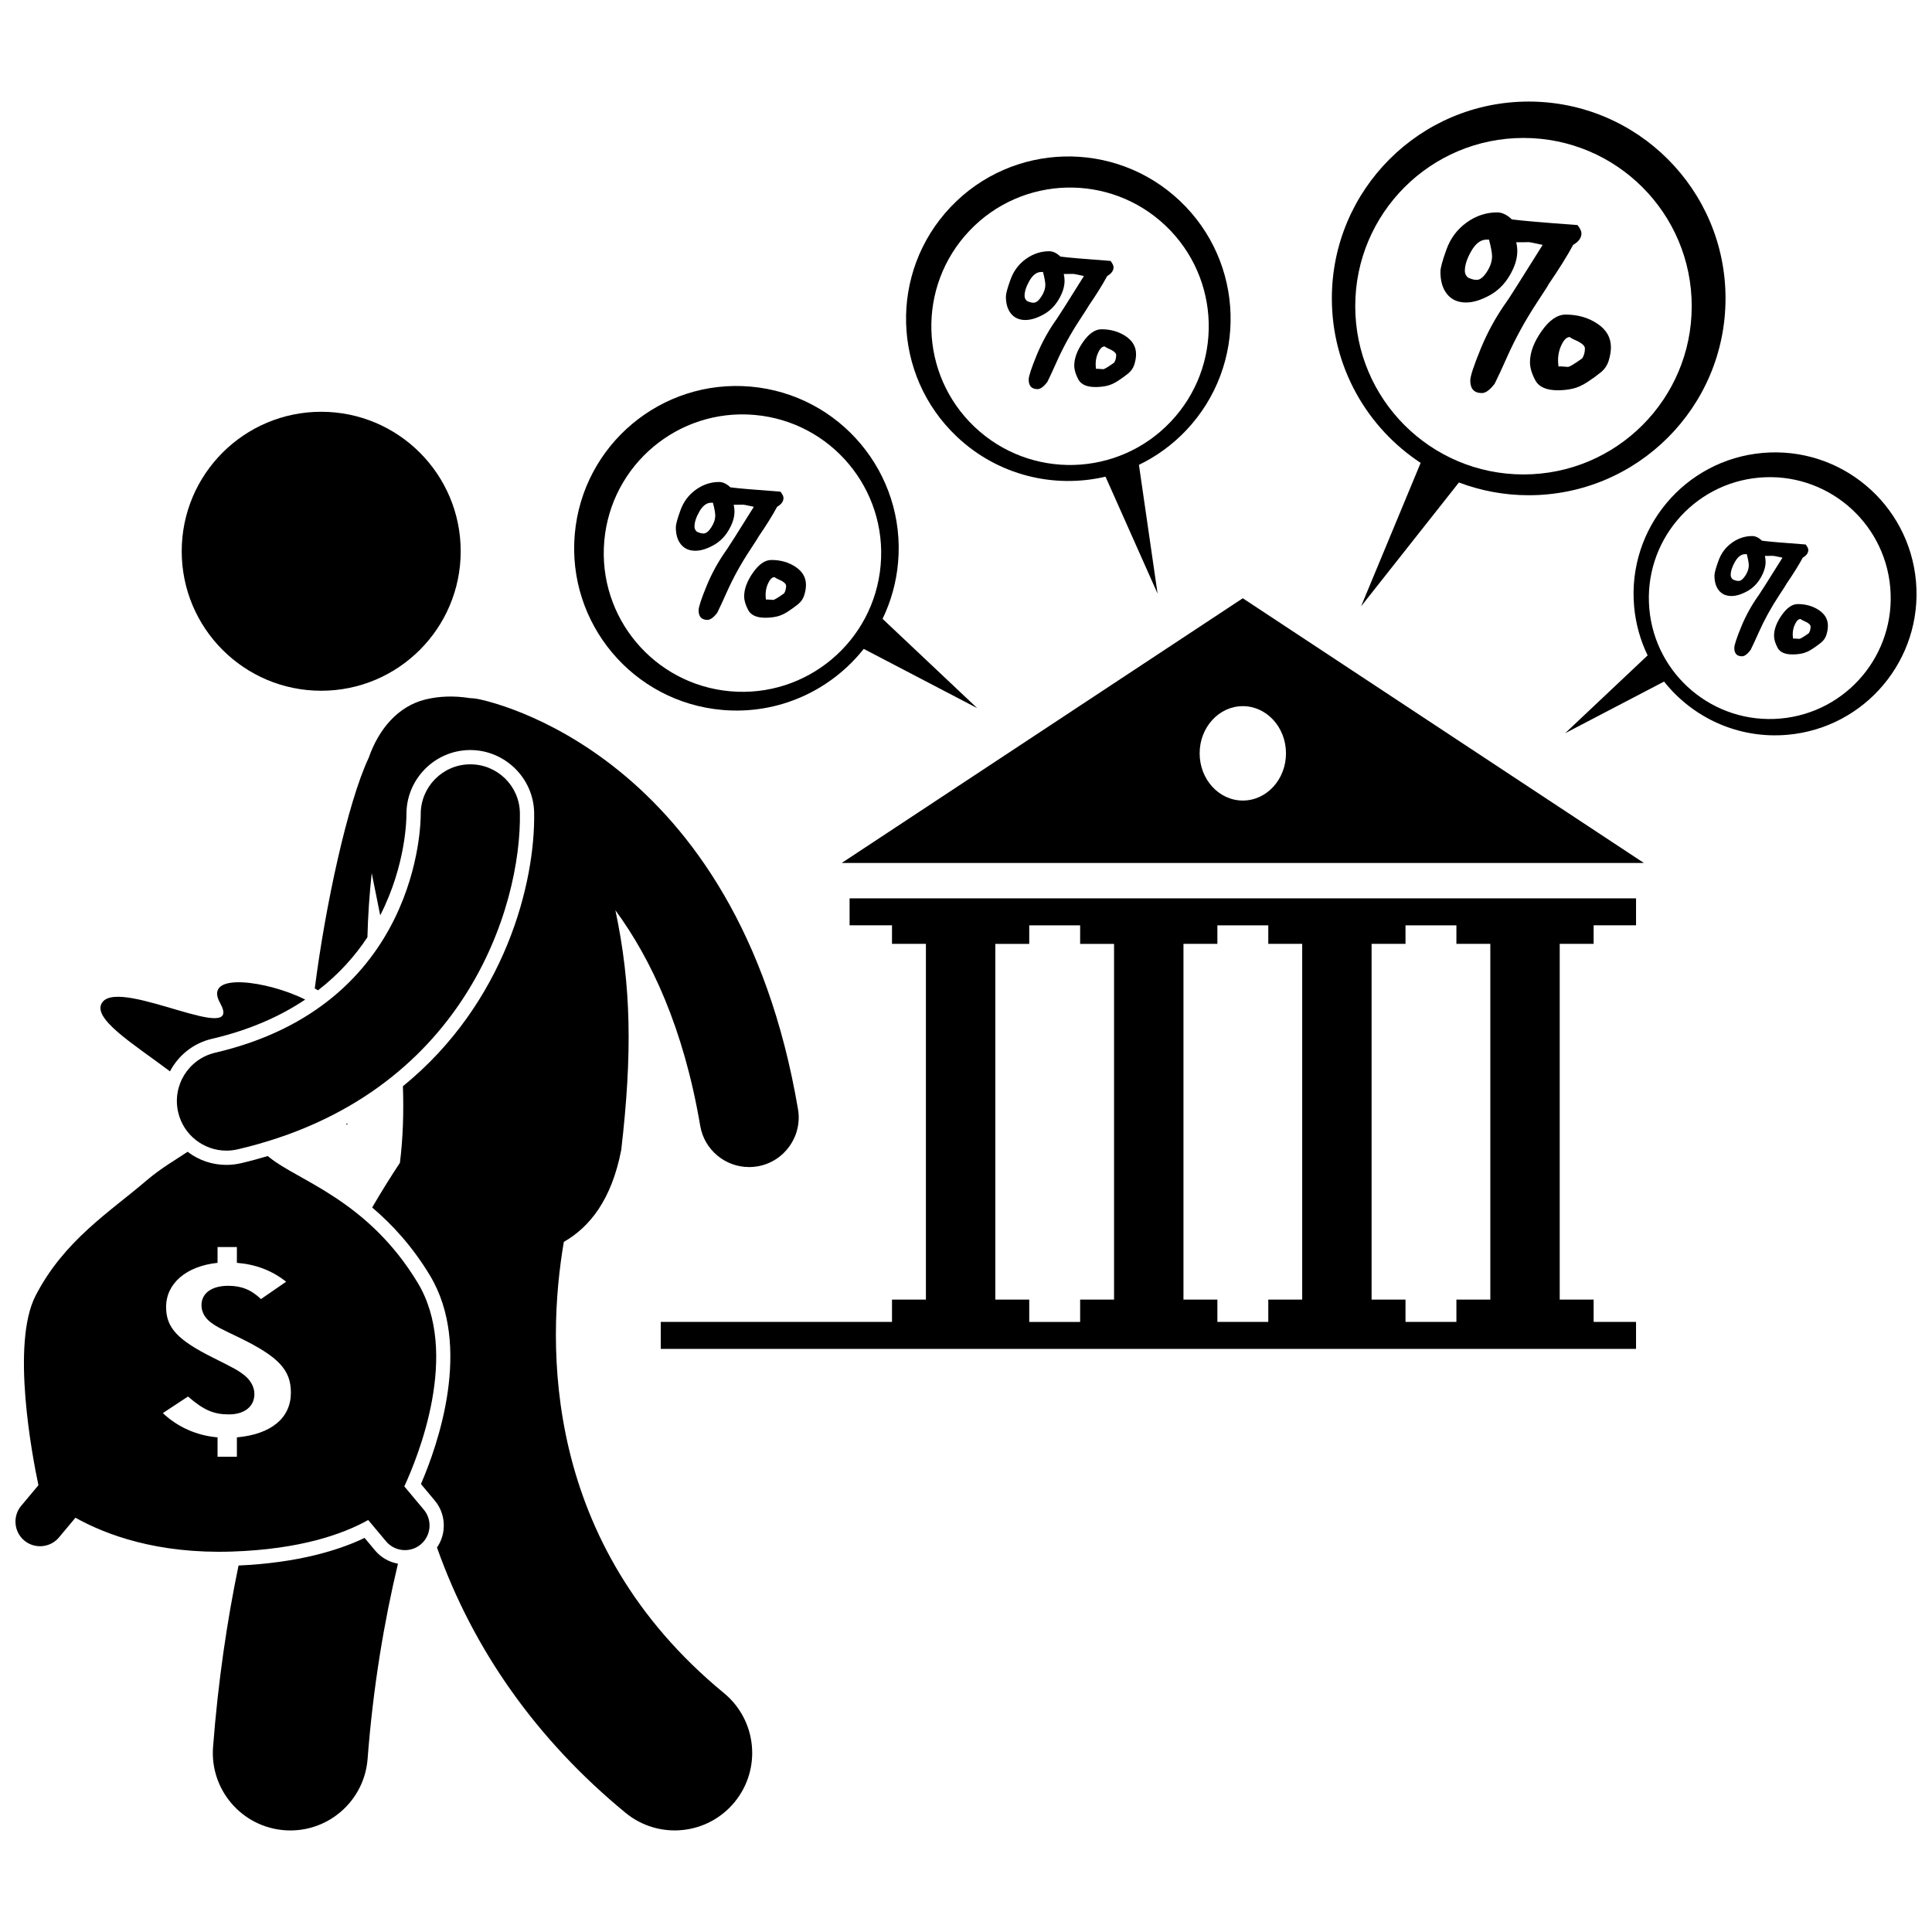 <?xml version="1.0" encoding="UTF-8"?>
<!-- Uploaded to: ICON Repo, www.svgrepo.com, Generator: ICON Repo Mixer Tools -->
<svg width="800px" height="800px" version="1.1" viewBox="144 144 512 512" xmlns="http://www.w3.org/2000/svg">
 <defs>
  <clipPath id="b">
   <path d="m148.09 449h111.91v107h-111.91z"/>
  </clipPath>
  <clipPath id="a">
   <path d="m558 263h93.902v76h-93.902z"/>
  </clipPath>
 </defs>
 <path d="m367.07 372.69h212.57l-106.29-70.145zm117.73-29.043c0 6.91-5.121 12.508-11.441 12.508s-11.441-5.602-11.441-12.508c0-6.91 5.121-12.508 11.441-12.508s11.441 5.602 11.441 12.508z"/>
 <path d="m369.15 389.22h11.238v4.914h8.988v94.27h-8.988v5.918h-61.281v7.148h258.46v-7.148h-11.238v-5.918h-8.988v-94.27h8.988v-4.914h11.238v-7.148h-208.42zm38.621 99.188v-94.27h8.988v-4.914h13.488v4.914h8.988v94.27h-8.988v5.918h-13.488v-5.918zm81.324-94.273v94.27h-8.988v5.918h-13.488v-5.918h-8.988v-94.27h8.988v-4.914h13.488v4.914zm49.855 0v94.27h-8.988v5.918h-13.488v-5.918h-8.988v-94.27h8.988v-4.914h13.488v4.914z"/>
 <path d="m236.11 441.66c-0.117 0.062-0.234 0.129-0.352 0.191 0.062 0.105 0.125 0.219 0.191 0.324 0.047-0.172 0.105-0.34 0.16-0.516z"/>
 <path d="m243.4 554.89-2.781-3.328c-6.738 3.219-17.465 6.598-33.406 7.32-3.051 14.727-5.418 30.75-6.75 48.09-0.867 11.309 7.594 21.184 18.902 22.051 0.535 0.043 1.066 0.062 1.598 0.062 10.625 0 19.625-8.191 20.453-18.961 1.469-19.086 4.367-36.305 8.047-51.73-2.359-0.426-4.504-1.645-6.062-3.504z"/>
 <path d="m342.5 453.29c0.73 0 1.473-0.062 2.219-0.188 7.156-1.215 11.973-8.004 10.758-15.16-16.09-94.719-82.16-108.2-84.965-108.73-0.68-0.129-1.352-0.184-2.023-0.207-4.152-0.672-8.199-0.52-11.824 0.383-7.176 1.789-12.289 7.793-14.945 15.418-5.598 11.848-11.527 39.344-14.301 61.145 0.297 0.16 0.578 0.328 0.863 0.492 5.586-4.32 9.848-9.16 13.086-14.059 0.152-5.676 0.52-11.348 1.141-17 0.723 3.57 1.488 7.309 2.25 11.195 6.867-13.43 6.957-25.754 6.953-26.738-0.062-9.297 7.434-16.953 16.715-17.07h0.211c9.16 0 16.75 7.438 16.914 16.578 0.332 18.371-7.551 50.375-34.777 72.516 0.238 6.891 0.031 13.707-0.793 20.289-2.285 3.449-4.762 7.394-7.356 11.844 5.269 4.469 10.613 10.234 15.289 17.977 11.32 18.738 2.144 44.879-2.359 55.309l3.66 4.375c1.762 2.106 2.598 4.777 2.356 7.527-0.16 1.797-0.777 3.477-1.77 4.918 9.602 27.109 26.426 50.938 49.953 70.297 8.758 7.207 21.703 5.949 28.906-2.809 7.207-8.758 5.949-21.699-2.809-28.906-48.164-39.633-47.078-92.387-42.43-119.57 6.949-3.992 12.664-11.262 15.207-24.336 2.961-25.441 2.68-43.641-1.543-63.555 9.496 12.938 18.086 31.258 22.477 57.113 1.086 6.41 6.644 10.945 12.938 10.945z"/>
 <path d="m266.09 290.09c0 20.414-16.551 36.965-36.969 36.965-20.414 0-36.965-16.551-36.965-36.965 0-20.414 16.551-36.965 36.965-36.965 20.418 0 36.969 16.551 36.969 36.965"/>
 <path d="m200.16 419.3c10.098-2.356 18.191-6.027 24.723-10.402-9.773-4.93-27.293-7.566-22.551 0.922 6.527 11.684-25.945-6.527-31.098-0.344-3.488 4.188 8.453 11.367 17.812 18.449 2.207-4.203 6.144-7.465 11.113-8.625z"/>
 <g clip-path="url(#b)">
  <path d="m256.32 544.09-5.172-6.184c3.617-7.816 14.832-35.273 3.539-53.969-13.289-21.992-31.73-27.031-39.289-33.219-0.152-0.125-0.285-0.234-0.434-0.355-2.305 0.684-4.656 1.332-7.102 1.902-1.266 0.297-2.566 0.445-3.859 0.445-3.848 0-7.418-1.281-10.285-3.477-3.137 2.113-7.113 4.367-10.965 7.672-9.621 8.246-21.766 15.805-29.324 30.469-6.574 12.754-0.848 42.648 0.754 50.223l-4.57 5.461c-2.305 2.754-1.934 6.894 0.816 9.195 2.754 2.305 6.891 1.934 9.195-0.816l4.371-5.227c8.156 4.562 21.762 9.617 41.43 8.973 18.129-0.594 29.441-4.613 36.152-8.363l4.727 5.648c2.305 2.754 6.445 3.125 9.195 0.816 2.754-2.301 3.125-6.441 0.82-9.195zm-49.543-19.176v5.141h-5.125v-5.141c-5.512-0.473-10.539-2.703-14.504-6.426l6.672-4.394c4.156 3.582 6.766 4.734 10.828 4.734 4.16 0 6.769-2.098 6.769-5.41 0-1.824-0.969-3.582-2.609-4.934-1.645-1.285-2.609-1.828-8.316-4.664-9.477-4.734-12.473-7.981-12.473-13.457 0-6.219 5.316-10.82 13.633-11.699v-4.191h5.125v4.191c5.027 0.406 9.281 2.027 13.055 5.004l-6.672 4.598c-2.609-2.504-5.219-3.516-8.703-3.516-4.352 0-7.059 1.961-7.059 5.141 0 1.758 0.867 3.383 2.516 4.598 1.449 1.082 2.129 1.418 7.637 4.055 10.348 5.07 13.539 8.52 13.539 14.539-0.004 6.695-5.223 11.02-14.312 11.832z"/>
 </g>
 <path d="m204 448.93c0.988 0 1.996-0.113 3-0.348 60.164-14.039 75.219-64.457 74.777-89.16-0.129-7.172-5.984-12.867-13.137-12.867h-0.164c-7.231 0.09-13.031 6.039-12.98 13.266 0.012 2.059-0.293 50.516-54.465 63.156-7.07 1.652-11.461 8.719-9.812 15.785 1.41 6.074 6.812 10.168 12.781 10.168z"/>
 <path d="m530.63 271.86c5.746 2.18 11.977 3.383 18.488 3.383 28.809 0 52.164-23.355 52.164-52.164 0-28.809-23.355-52.164-52.164-52.164-28.809 0-52.164 23.355-52.164 52.164 0 18.23 9.359 34.27 23.531 43.594l-15.781 38.004zm-27.477-46.715c0-24.625 19.965-44.586 44.586-44.586 24.625 0 44.586 19.965 44.586 44.586 0 24.625-19.965 44.586-44.586 44.586-24.625 0.004-44.586-19.961-44.586-44.586z"/>
 <path d="m372.9 315.96 30.074 15.703-25.086-23.664c2.203-4.562 3.641-9.59 4.113-14.938 2.078-23.66-15.414-44.527-39.074-46.605-23.656-2.082-44.523 15.418-46.605 39.078-2.078 23.66 15.414 44.527 39.074 46.605 14.977 1.316 28.824-5.215 37.504-16.18zm-35.355 11.238c-20.223-1.777-35.18-19.613-33.402-39.836 1.777-20.223 19.613-35.18 39.836-33.402 20.223 1.777 35.18 19.613 33.402 39.836-1.777 20.227-19.613 35.18-39.836 33.402z"/>
 <path d="m554.39 219.36-0.035 0.035c2.824-4.129 5.008-7.633 6.547-10.5 1.469-0.84 2.203-1.867 2.203-3.078 0-0.539-0.352-1.262-1.051-2.172-9.238-0.676-15.039-1.18-17.395-1.504-1.305-1.234-2.602-1.855-3.883-1.855-2.918 0-5.617 0.891-8.102 2.68-2.484 1.785-4.266 4.16-5.336 7.121-1.074 2.965-1.609 4.934-1.609 5.918 0 2.519 0.594 4.512 1.785 5.969 1.191 1.457 2.859 2.188 5.008 2.188 1.82 0 3.856-0.605 6.106-1.82 2.254-1.211 4.062-2.977 5.426-5.285 1.363-2.309 2.047-4.481 2.047-6.508 0-0.746-0.094-1.531-0.281-2.348 1.914 0 2.988-0.012 3.219-0.035 0.234-0.023 1.492 0.223 3.781 0.734-5.809 9.289-8.926 14.211-9.344 14.77-2.871 3.992-5.227 8.238-7.07 12.742-1.848 4.496-2.766 7.309-2.766 8.43 0 2.219 1.027 3.324 3.078 3.324 1.004 0 2.137-0.828 3.394-2.484 0.93-1.891 1.996-4.176 3.184-6.859 2.238-5.062 4.969-10.031 8.188-14.91 1.801-2.731 2.769-4.246 2.906-4.551zm-16.359-3.305c-0.922 1.41-1.812 2.117-2.68 2.117-0.723 0-1.504-0.211-2.348-0.629-0.539-0.492-0.805-1.074-0.805-1.75 0-1.543 0.578-3.309 1.734-5.305 1.156-1.996 2.504-2.992 4.043-2.992h0.629c0.539 2.102 0.805 3.57 0.805 4.41 0.004 1.352-0.457 2.734-1.379 4.148z"/>
 <path d="m552.54 231.75c-2.055 2.918-3.082 5.668-3.082 8.258 0 1.422 0.473 3.016 1.418 4.777 0.945 1.762 2.922 2.641 5.93 2.641 1.449 0 2.789-0.145 4.023-0.438 1.238-0.293 2.508-0.863 3.816-1.715 1.305-0.852 2.484-1.703 3.535-2.555 1.051-0.852 1.77-1.906 2.152-3.168 0.383-1.262 0.578-2.438 0.578-3.535 0-2.566-1.203-4.648-3.606-6.246-2.402-1.598-5.203-2.398-8.398-2.398-2.191 0.004-4.316 1.461-6.367 4.379zm8.68 2.273c1.867 0.793 2.801 1.562 2.801 2.309 0 1.004-0.234 1.879-0.699 2.625-2.125 1.52-3.394 2.277-3.816 2.277l-1.961-0.141-0.523 0.035c-0.281-1.961-0.07-3.75 0.633-5.375 0.699-1.621 1.48-2.43 2.344-2.43 0.344 0.281 0.754 0.516 1.223 0.699z"/>
 <path d="m354.84 294.23c-1.836-1.219-3.973-1.832-6.414-1.832-1.676 0-3.297 1.113-4.863 3.34-1.566 2.227-2.352 4.328-2.352 6.305 0 1.086 0.363 2.301 1.082 3.648 0.723 1.344 2.231 2.016 4.527 2.016 1.105 0 2.129-0.113 3.074-0.332 0.945-0.223 1.914-0.66 2.91-1.309 0.996-0.652 1.898-1.301 2.699-1.949 0.801-0.648 1.348-1.453 1.645-2.418 0.293-0.961 0.441-1.859 0.441-2.699 0.004-1.961-0.918-3.547-2.75-4.769zm-3.043 7.012c-1.621 1.16-2.59 1.738-2.91 1.738l-1.496-0.105-0.402 0.027c-0.215-1.496-0.055-2.863 0.48-4.102s1.129-1.855 1.789-1.855c0.266 0.215 0.578 0.395 0.934 0.535 1.426 0.605 2.137 1.195 2.137 1.762 0 0.766-0.176 1.434-0.531 2z"/>
 <path d="m344.98 286.29-0.027 0.027c2.156-3.152 3.82-5.824 4.996-8.016 1.121-0.641 1.684-1.426 1.684-2.348 0-0.41-0.266-0.961-0.801-1.656-7.051-0.516-11.477-0.898-13.277-1.148-0.996-0.941-1.984-1.418-2.965-1.418-2.227 0-4.285 0.68-6.184 2.043s-3.254 3.176-4.074 5.438c-0.82 2.262-1.23 3.766-1.23 4.516 0 1.926 0.453 3.441 1.363 4.555 0.91 1.113 2.184 1.672 3.82 1.672 1.387 0 2.941-0.465 4.66-1.391 1.719-0.926 3.102-2.269 4.141-4.035 1.043-1.762 1.562-3.418 1.562-4.969 0-0.57-0.07-1.168-0.215-1.789 1.461 0 2.281-0.008 2.457-0.027 0.176-0.016 1.141 0.172 2.887 0.559-4.434 7.09-6.812 10.848-7.133 11.273-2.191 3.047-3.988 6.289-5.398 9.723-1.406 3.438-2.109 5.582-2.109 6.438 0 1.691 0.785 2.539 2.348 2.539 0.766 0 1.629-0.633 2.594-1.898 0.711-1.441 1.52-3.188 2.43-5.234 1.707-3.863 3.793-7.656 6.25-11.379 1.375-2.086 2.113-3.242 2.223-3.473zm-12.488-2.523c-0.703 1.078-1.387 1.613-2.043 1.613-0.551 0-1.148-0.16-1.789-0.48-0.41-0.375-0.613-0.82-0.613-1.336 0-1.176 0.441-2.523 1.324-4.047 0.883-1.52 1.91-2.285 3.086-2.285h0.48c0.41 1.602 0.613 2.723 0.613 3.367-0.004 1.035-0.355 2.09-1.059 3.168z"/>
 <g clip-path="url(#a)">
  <path d="m611.12 264.03c-20.629 1.812-35.879 20.004-34.066 40.633 0.41 4.664 1.664 9.047 3.586 13.023l-21.867 20.629 26.223-13.691c7.57 9.559 19.641 15.25 32.695 14.105 20.629-1.812 35.879-20.004 34.066-40.633-1.82-20.625-20.008-35.879-40.637-34.066zm4.695 70.395c-17.633 1.551-33.184-11.488-34.73-29.121-1.551-17.633 11.488-33.184 29.121-34.73 17.633-1.551 33.184 11.488 34.73 29.121 1.547 17.629-11.488 33.18-29.121 34.73z"/>
 </g>
 <path d="m626.02 305.68c-1.598-1.062-3.465-1.594-5.59-1.594-1.457 0-2.875 0.973-4.238 2.91-1.367 1.941-2.051 3.773-2.051 5.496 0 0.945 0.316 2.008 0.941 3.18 0.629 1.172 1.945 1.758 3.945 1.758 0.961 0 1.855-0.098 2.68-0.289 0.824-0.195 1.668-0.574 2.539-1.141 0.867-0.566 1.656-1.133 2.352-1.699 0.699-0.566 1.176-1.27 1.434-2.109 0.258-0.84 0.383-1.621 0.383-2.352 0.004-1.711-0.797-3.098-2.394-4.16zm-2.656 6.113c-1.414 1.012-2.258 1.512-2.539 1.512l-1.305-0.094-0.348 0.023c-0.188-1.305-0.047-2.496 0.418-3.574 0.465-1.078 0.984-1.617 1.559-1.617 0.234 0.188 0.504 0.34 0.816 0.465 1.242 0.527 1.863 1.043 1.863 1.539 0 0.668-0.156 1.25-0.465 1.746z"/>
 <path d="m617.42 298.75-0.023 0.023c1.879-2.75 3.332-5.078 4.356-6.988 0.977-0.559 1.469-1.242 1.469-2.047 0-0.359-0.234-0.84-0.699-1.445-6.148-0.449-10.008-0.785-11.574-1-0.867-0.82-1.73-1.234-2.586-1.234-1.941 0-3.738 0.594-5.391 1.781-1.656 1.188-2.836 2.766-3.551 4.738-0.715 1.973-1.07 3.285-1.07 3.938 0 1.676 0.395 3 1.188 3.973 0.793 0.973 1.902 1.457 3.332 1.457 1.211 0 2.566-0.402 4.062-1.211 1.5-0.809 2.703-1.98 3.609-3.516s1.363-2.981 1.363-4.332c0-0.496-0.062-1.016-0.188-1.562 1.273 0 1.988-0.008 2.141-0.023 0.156-0.016 0.992 0.148 2.516 0.488-3.867 6.18-5.938 9.453-6.219 9.828-1.91 2.656-3.477 5.481-4.707 8.477-1.227 2.996-1.84 4.867-1.84 5.613 0 1.477 0.684 2.215 2.047 2.215 0.668 0 1.422-0.551 2.262-1.656 0.621-1.258 1.328-2.777 2.121-4.566 1.488-3.371 3.309-6.676 5.449-9.922 1.199-1.816 1.844-2.824 1.934-3.027zm-10.887-2.199c-0.613 0.941-1.207 1.406-1.781 1.406-0.48 0-1.004-0.141-1.562-0.418-0.359-0.328-0.535-0.715-0.535-1.164 0-1.023 0.383-2.203 1.152-3.527 0.77-1.328 1.664-1.992 2.691-1.992h0.418c0.359 1.398 0.535 2.375 0.535 2.934 0.004 0.902-0.305 1.82-0.918 2.762z"/>
 <path d="m395.9 198.89c-16.336 17.242-15.602 44.461 1.641 60.797 10.91 10.336 25.816 13.832 39.434 10.637l13.797 30.996-4.941-34.129c4.562-2.203 8.816-5.25 12.508-9.145 16.336-17.242 15.602-44.461-1.641-60.797-17.242-16.336-44.461-15.602-60.797 1.641zm56.957 4.891c14.738 13.965 15.363 37.23 1.402 51.969-13.965 14.738-37.23 15.367-51.969 1.402-14.738-13.965-15.363-37.23-1.402-51.969 13.961-14.738 37.23-15.367 51.969-1.402z"/>
 <path d="m415.76 228.8c1.387 0 2.941-0.465 4.66-1.391 1.719-0.926 3.098-2.269 4.141-4.035 1.043-1.762 1.562-3.418 1.562-4.969 0-0.57-0.07-1.168-0.215-1.789 1.461 0 2.281-0.008 2.457-0.027 0.176-0.016 1.141 0.172 2.887 0.559-4.434 7.09-6.812 10.848-7.133 11.273-2.191 3.047-3.988 6.289-5.398 9.723-1.406 3.438-2.109 5.582-2.109 6.438 0 1.691 0.785 2.539 2.348 2.539 0.766 0 1.629-0.633 2.594-1.898 0.711-1.441 1.523-3.188 2.43-5.234 1.711-3.863 3.793-7.656 6.25-11.379 1.371-2.086 2.109-3.242 2.219-3.473l-0.027 0.027c2.156-3.152 3.82-5.824 4.996-8.016 1.121-0.641 1.684-1.426 1.684-2.348 0-0.41-0.266-0.961-0.801-1.656-7.051-0.516-11.477-0.898-13.277-1.148-0.996-0.941-1.984-1.418-2.965-1.418-2.227 0-4.285 0.68-6.184 2.043s-3.254 3.176-4.074 5.438c-0.82 2.262-1.23 3.766-1.23 4.516 0 1.926 0.453 3.441 1.363 4.555 0.914 1.113 2.188 1.672 3.824 1.672zm1.082-10.434c0.883-1.523 1.91-2.285 3.086-2.285h0.48c0.41 1.602 0.613 2.723 0.613 3.367 0 1.031-0.352 2.09-1.055 3.164-0.703 1.078-1.387 1.613-2.043 1.613-0.551 0-1.148-0.16-1.789-0.48-0.41-0.375-0.613-0.82-0.613-1.336 0-1.168 0.441-2.519 1.32-4.043z"/>
 <path d="m431.04 234.6c-1.566 2.227-2.352 4.328-2.352 6.305 0 1.086 0.363 2.301 1.082 3.648 0.723 1.344 2.231 2.016 4.527 2.016 1.105 0 2.129-0.113 3.074-0.332 0.945-0.223 1.914-0.66 2.91-1.309 0.996-0.652 1.898-1.301 2.699-1.949 0.801-0.648 1.348-1.453 1.645-2.418 0.293-0.961 0.441-1.859 0.441-2.699 0-1.961-0.918-3.547-2.75-4.769-1.836-1.219-3.973-1.832-6.414-1.832-1.676 0-3.297 1.113-4.863 3.34zm6.625 1.734c1.426 0.605 2.137 1.195 2.137 1.762 0 0.766-0.18 1.434-0.535 2.004-1.621 1.16-2.59 1.738-2.91 1.738l-1.496-0.105-0.402 0.027c-0.215-1.496-0.055-2.863 0.48-4.102 0.535-1.238 1.129-1.855 1.789-1.855 0.27 0.211 0.582 0.391 0.938 0.531z"/>
</svg>